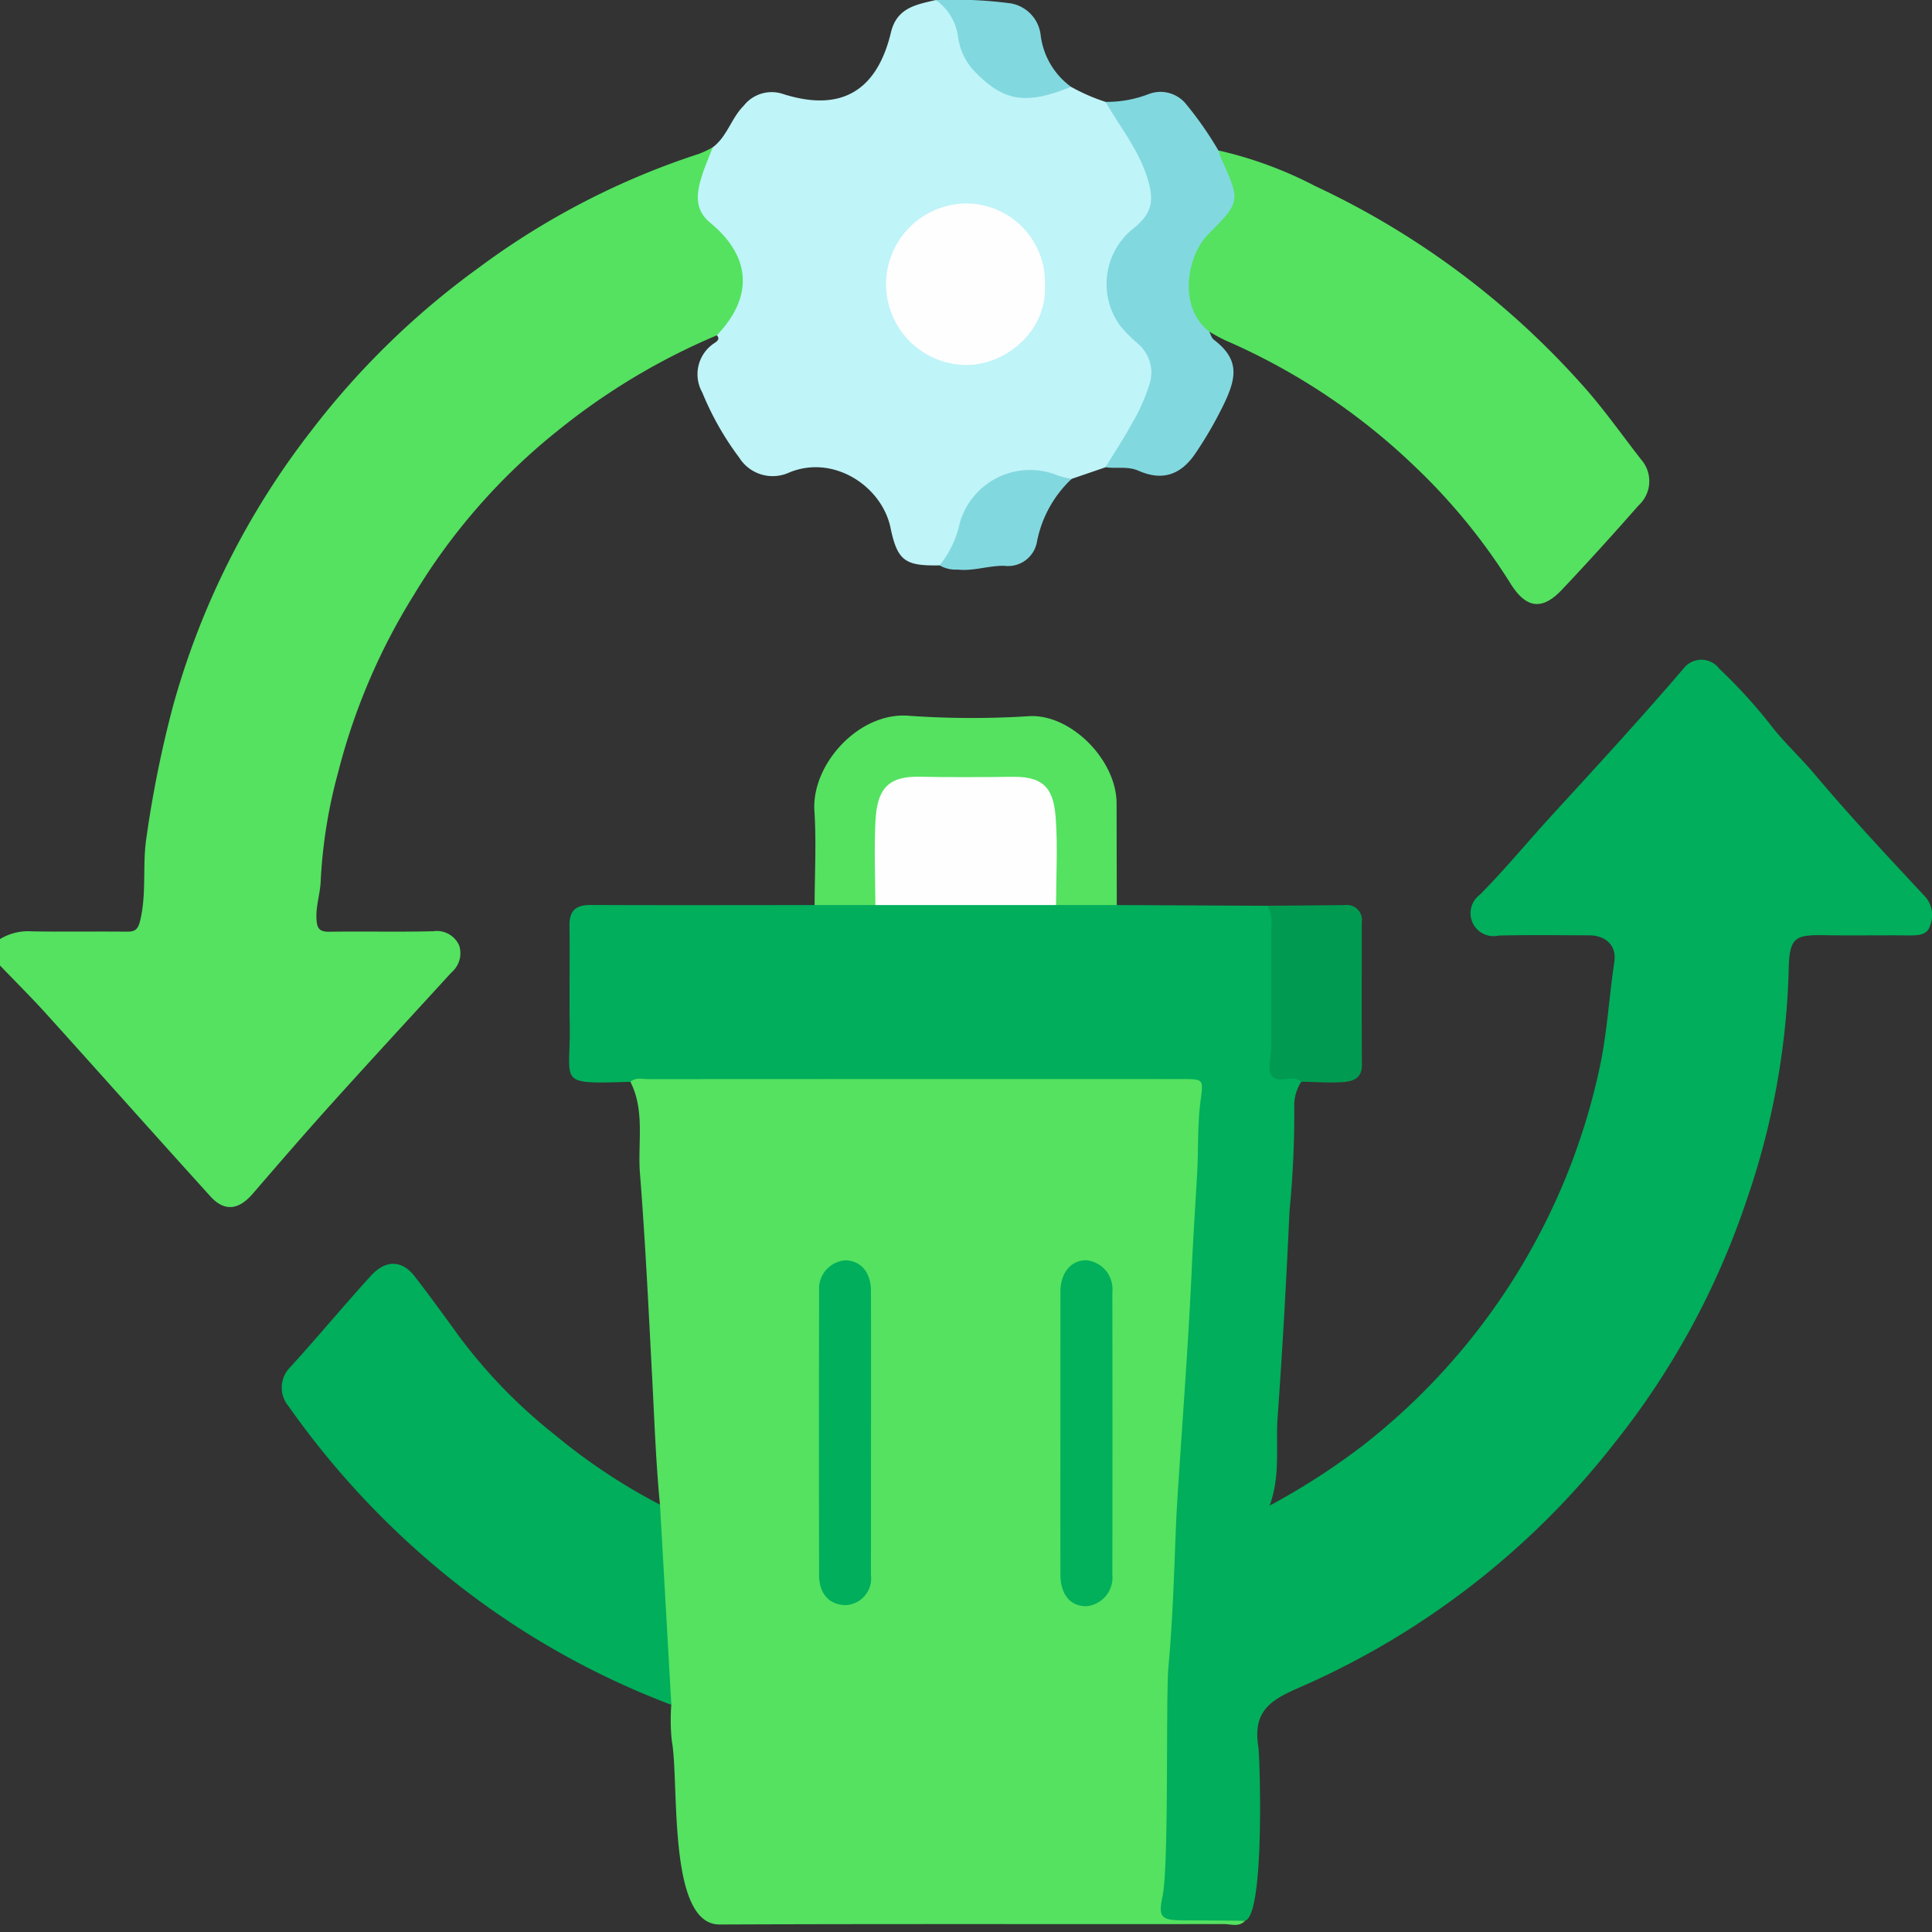 <svg id="Layer_1" data-name="Layer 1" xmlns="http://www.w3.org/2000/svg" width="170" height="170" viewBox="0 0 170 170"><rect x="0" y="0" width="170" height="170" fill="#333333" stroke="none"/><defs><style>.cls-1{fill:#54e260;}.cls-2{fill:#00ae5b;}.cls-3{fill:#bff4f8;}.cls-4{fill:#82d8df;}.cls-5{fill:#009b51;}.cls-6{fill:#fefefe;}.cls-7{fill:#02af5b;}</style></defs><path class="cls-1" d="M63.075,29.507a58.133,58.133,0,0,0-13.937,8.339A54.38,54.38,0,0,0,36.442,52.307,55.294,55.294,0,0,0,29.751,67.97a44.379,44.379,0,0,0-1.528,9.474c-.032,1.154-.44,2.248-.376,3.428.047.874.299,1.125,1.155,1.113,3.04-.044,6.082.032,9.121-.043A2.151,2.151,0,0,1,40.401,83.187a2.226,2.226,0,0,1-.686,2.39c-3.522,3.85-7.064,7.684-10.557,11.56-2.344,2.601-4.633,5.253-6.921,7.904-1.239,1.436-2.487,1.593-3.721.232-4.831-5.33-9.609-10.707-14.43-16.046C2.766,87.766,1.364,86.377,0,84.955V82.632a4.757,4.757,0,0,1,2.808-.68c2.761.047,5.524,0,8.286.026.753.007,1.038-.119,1.25-1.015.564-2.384.18-4.796.531-7.195a99.579,99.579,0,0,1,2.341-11.612,69.761,69.761,0,0,1,12.11-24.171,70.808,70.808,0,0,1,14.799-14.43A67.465,67.465,0,0,1,61.541,13.524a8.84,8.84,0,0,0,1.174-.564c.512.695-.029,1.26-.259,1.839-1.003,2.535-.813,3.154,1.018,5.128,1.91,2.059,2.874,4.449,1.815,7.291A3.353,3.353,0,0,1,63.075,29.507Z"/><path class="cls-2" d="M98.269,79.637l13.27.064c.918.478.807,1.367.813,2.167.029,3.618.073,7.237-.024,10.853-.029,1.101.054,1.816,1.37,1.806a.71.71,0,0,1,.805.653,3.86,3.86,0,0,0-.618,2.278,87.615,87.615,0,0,1-.415,9.056c-.281,6.073-.612,12.149-1.051,18.21-.18,2.486.274,5.035-.695,7.753a60.582,60.582,0,0,0,8.212-5.297,57.406,57.406,0,0,0,20.847-33.358c.64-3.039.802-6.117,1.263-9.166.216-1.426-.715-2.347-2.219-2.353-2.655-.011-5.312-.049-7.965.02A2.018,2.018,0,0,1,130.19,78.75c2.213-2.218,4.194-4.644,6.306-6.95,3.93-4.291,7.873-8.569,11.656-12.992a1.973,1.973,0,0,1,3.14.044,45.574,45.574,0,0,1,4.339,4.724c1.224,1.635,2.728,2.99,4.033,4.54,3.111,3.695,6.421,7.225,9.714,10.762a2.452,2.452,0,0,1,.446,2.59c-.252.858-1.15.85-1.958.841-2.434-.027-4.869.024-7.302-.019-2.675-.048-3.115.207-3.174,3.096a67.427,67.427,0,0,1-3.749,20.356,69.684,69.684,0,0,1-11.569,21.224A71.288,71.288,0,0,1,114.651,148.35c-2.495,1.09-4.477,1.954-3.929,5.323.133.816.599,14.726-1.155,15.335a58.622,58.622,0,0,1-6.606.128c-1.261.03-1.23-.968-1.17-1.762.128-1.708.159-15.421.28-17.124.464-6.496.771-13.001,1.184-19.499.287-4.515.535-9.035.77-13.554.263-5.07.519-10.14.916-15.202.143-1.82-.003-3.647.208-5.463.084-.722-.338-.982-.974-1.046a18.186,18.186,0,0,0-1.822-.045q-21.879-.002-43.759.002a12.841,12.841,0,0,1-3.123-.252c-6.577.196-5.255.198-5.34-4.949-.048-2.923.022-5.848-.022-8.771-.021-1.348.556-1.847,1.878-1.841,6.564.029,13.129.01,19.694.007,1.717-.964,3.575-.363,5.368-.483q7.916-.102,15.832-.001C94.68,79.272,96.545,78.669,98.269,79.637Z"/><path class="cls-1" d="M55.47,95.191c.478-.423,1.058-.235,1.59-.235q23.468-.015,46.935-.007c1.966,0,1.892-.005,1.633,2.012-.272,2.125-.171,4.283-.295,6.423-.161,2.796-.346,5.603-.474,8.405-.308,6.745-.838,13.479-1.265,20.218-.125,1.974-.18,3.959-.26,5.928-.118,2.914-.257,5.845-.519,8.732-.248,2.736.061,17.497-.525,20.215-.395,1.831-.086,2.082,1.802,2.091q2.736.014,5.472.036c-.542.583-1.244.292-1.863.292-14.795.019-29.59-.024-44.384.038-4.625.019-3.523-12.528-4.207-16.186a17.718,17.718,0,0,1-.041-3.141,17.311,17.311,0,0,1-.802-6.01c-.135-3.248-.382-6.487-.562-9.731-.037-.658-.172-1.329.367-1.871-.36-3.704-.488-7.422-.684-11.137-.317-6.012-.603-12.032-1.078-18.027C56.101,100.571,56.771,97.753,55.47,95.191Z"/><path class="cls-3" d="M63.075,29.507c3.221-3.375,3.043-6.914-.572-9.895-1.365-1.125-1.231-2.471-.819-3.887.274-.942.682-1.844,1.031-2.764,1.272-.942,1.623-2.558,2.729-3.661A3.126,3.126,0,0,1,68.922,8.278c5.032,1.594,8.228-.215,9.475-5.432C78.918.668,80.637.401,82.346.003c1.557.336,1.996,1.594,2.285,2.897A6.487,6.487,0,0,0,86.93,6.771a5.32,5.32,0,0,0,5.218,1.147A6.018,6.018,0,0,1,94.24,7.637a16.726,16.726,0,0,0,3.041,1.329,14.498,14.498,0,0,1,4.314,7.652,3.635,3.635,0,0,1-1.267,3.576c-3.378,3.185-3.468,6.104-.21,9.395a4.485,4.485,0,0,1,1.035,5.433,16.815,16.815,0,0,1-3.876,6.095l-2.982,1.02c-.51.392-1.024.191-1.561.044-3.983-1.089-7.046.731-8.051,4.778-.299,1.203-.681,2.332-2.007,2.79-3.034.055-3.707-.383-4.322-3.326-.761-3.641-5.017-6.47-8.923-4.84a3.477,3.477,0,0,1-4.388-1.319,25.817,25.817,0,0,1-3.249-5.731A3.267,3.267,0,0,1,62.9,30.165C63.099,30.024,63.382,29.821,63.075,29.507Z"/><path class="cls-1" d="M107.206,13.237a35.174,35.174,0,0,1,8.524,3.137,72.64,72.64,0,0,1,23.411,17.404c1.898,2.09,3.525,4.428,5.267,6.659a2.884,2.884,0,0,1-.213,4.022c-2.215,2.514-4.462,5.003-6.764,7.437-1.716,1.813-3.106,1.657-4.464-.461a52.951,52.951,0,0,0-8.479-10.394A56.54,56.54,0,0,0,107.843,29.958a15.426,15.426,0,0,1-1.441-.78c-.897.316-1.143-.41-1.448-.953a6.74,6.74,0,0,1,.686-7.461,5.27,5.27,0,0,1,.786-.848,3.572,3.572,0,0,0,.988-4.983C107.139,14.424,106.768,13.862,107.206,13.237Z"/><path class="cls-2" d="M58.073,132.399q.499,8.806.998,17.612a71.521,71.521,0,0,1-19.578-11.206,74.293,74.293,0,0,1-14.118-15.088,2.54,2.54,0,0,1,.175-3.431c2.402-2.631,4.674-5.38,7.073-8.014,1.405-1.543,2.826-1.3,3.85.02,1.358,1.751,2.657,3.549,3.96,5.343a46.319,46.319,0,0,0,8.467,8.681A52.154,52.154,0,0,0,58.073,132.399Z"/><path class="cls-1" d="M77.025,79.637l-5.346,0c.006-2.76.161-5.531-.018-8.279-.268-4.119,3.95-8.766,8.349-8.373a79.134,79.134,0,0,0,10.594.029c3.653-.166,7.641,3.872,7.647,7.68q.007,4.472.017,8.944H92.923a3.19,3.19,0,0,1-.474-2.216c-.031-1.769.083-3.542-.054-5.307-.178-2.295-1.102-3.191-3.356-3.24q-4.063-.088-8.128,0c-2.255.049-3.178.945-3.356,3.24-.137,1.764-.023,3.538-.054,5.307A3.191,3.191,0,0,1,77.025,79.637Z"/><path class="cls-4" d="M107.206,13.237c.09.257.162.523.274.77,1.65,3.623,1.685,3.768-1.109,6.549-2.02,2.011-2.687,6.543.033,8.623.128.239.198.557.396.708,2.324,1.772,2.031,3.381.77,5.92a34.662,34.662,0,0,1-2.393,4.104c-1.29,1.895-2.914,2.423-4.981,1.517-.977-.428-1.953-.175-2.92-.313.791-1.299,1.629-2.571,2.357-3.904a16.169,16.169,0,0,0,1.48-3.3,3.321,3.321,0,0,0-.942-3.631,12.924,12.924,0,0,1-1.626-1.648,6.236,6.236,0,0,1,1.057-8.426c1.699-1.332,2.015-2.382,1.38-4.472-.763-2.516-2.42-4.539-3.7-6.77a10.196,10.196,0,0,0,3.834-.703,2.9,2.9,0,0,1,3.301.964A30.935,30.935,0,0,1,107.206,13.237Z"/><path class="cls-5" d="M114.503,95.18a1.576,1.576,0,0,0-.268-.184c-.787-.331-1.947.414-2.391-.436-.331-.633.009-1.604.011-2.424.009-3.509.004-7.017.004-10.526a3.18,3.18,0,0,0-.321-1.911q3.385-.028,6.771-.057a1.325,1.325,0,0,1,1.518,1.507c-.003,4.186-.018,8.372.01,12.558.008,1.22-.836,1.454-1.705,1.51C116.928,95.297,115.713,95.201,114.503,95.18Z"/><path class="cls-4" d="M82.676,49.748a8.85,8.85,0,0,0,1.778-3.74,6.431,6.431,0,0,1,8.586-4.185,7.403,7.403,0,0,0,1.255.314,10.265,10.265,0,0,0-3.045,5.503,2.585,2.585,0,0,1-2.901,2.145c-1.37-.019-2.703.488-4.098.333A2.821,2.821,0,0,1,82.676,49.748Z"/><path class="cls-4" d="M94.24,7.637c-4.062,1.659-6.02,1.289-8.68-1.563a5.562,5.562,0,0,1-1.256-2.804A4.715,4.715,0,0,0,82.346.003a38.15,38.15,0,0,1,6.365.264,3.201,3.201,0,0,1,2.864,2.87A6.614,6.614,0,0,0,94.24,7.637Z"/><path class="cls-6" d="M77.025,79.637c-.006-2.479-.12-4.964.012-7.436.145-2.723,1.058-3.918,3.888-3.856,2.753.061,5.51.035,8.264.007,2.87-.028,3.54,1.283,3.71,3.684.178,2.521.03,5.066.024,7.6Z"/><path class="cls-7" d="M93.306,126.098q0-6.216.002-12.433c.003-1.696.955-2.811,2.335-2.77a2.56,2.56,0,0,1,2.235,2.802Q97.9,126.13,97.878,138.563a2.537,2.537,0,0,1-2.267,2.77c-1.433.015-2.3-1.026-2.303-2.802Q93.299,132.315,93.306,126.098Z"/><path class="cls-2" d="M76.64,126.023q0,6.291-.003,12.583A2.35,2.35,0,0,1,74.38,141.238c-1.412-.034-2.303-.997-2.306-2.65q-.027-12.5.001-25a2.502,2.502,0,0,1,2.338-2.69c1.359.047,2.22,1.077,2.224,2.708Q76.649,119.815,76.64,126.023Z"/><path class="cls-6" d="M91.945,25.128c.187,4.029-3.497,7.062-7.054,6.986a7.106,7.106,0,0,1,.085-14.209A6.942,6.942,0,0,1,91.945,25.128Z"/></svg>
